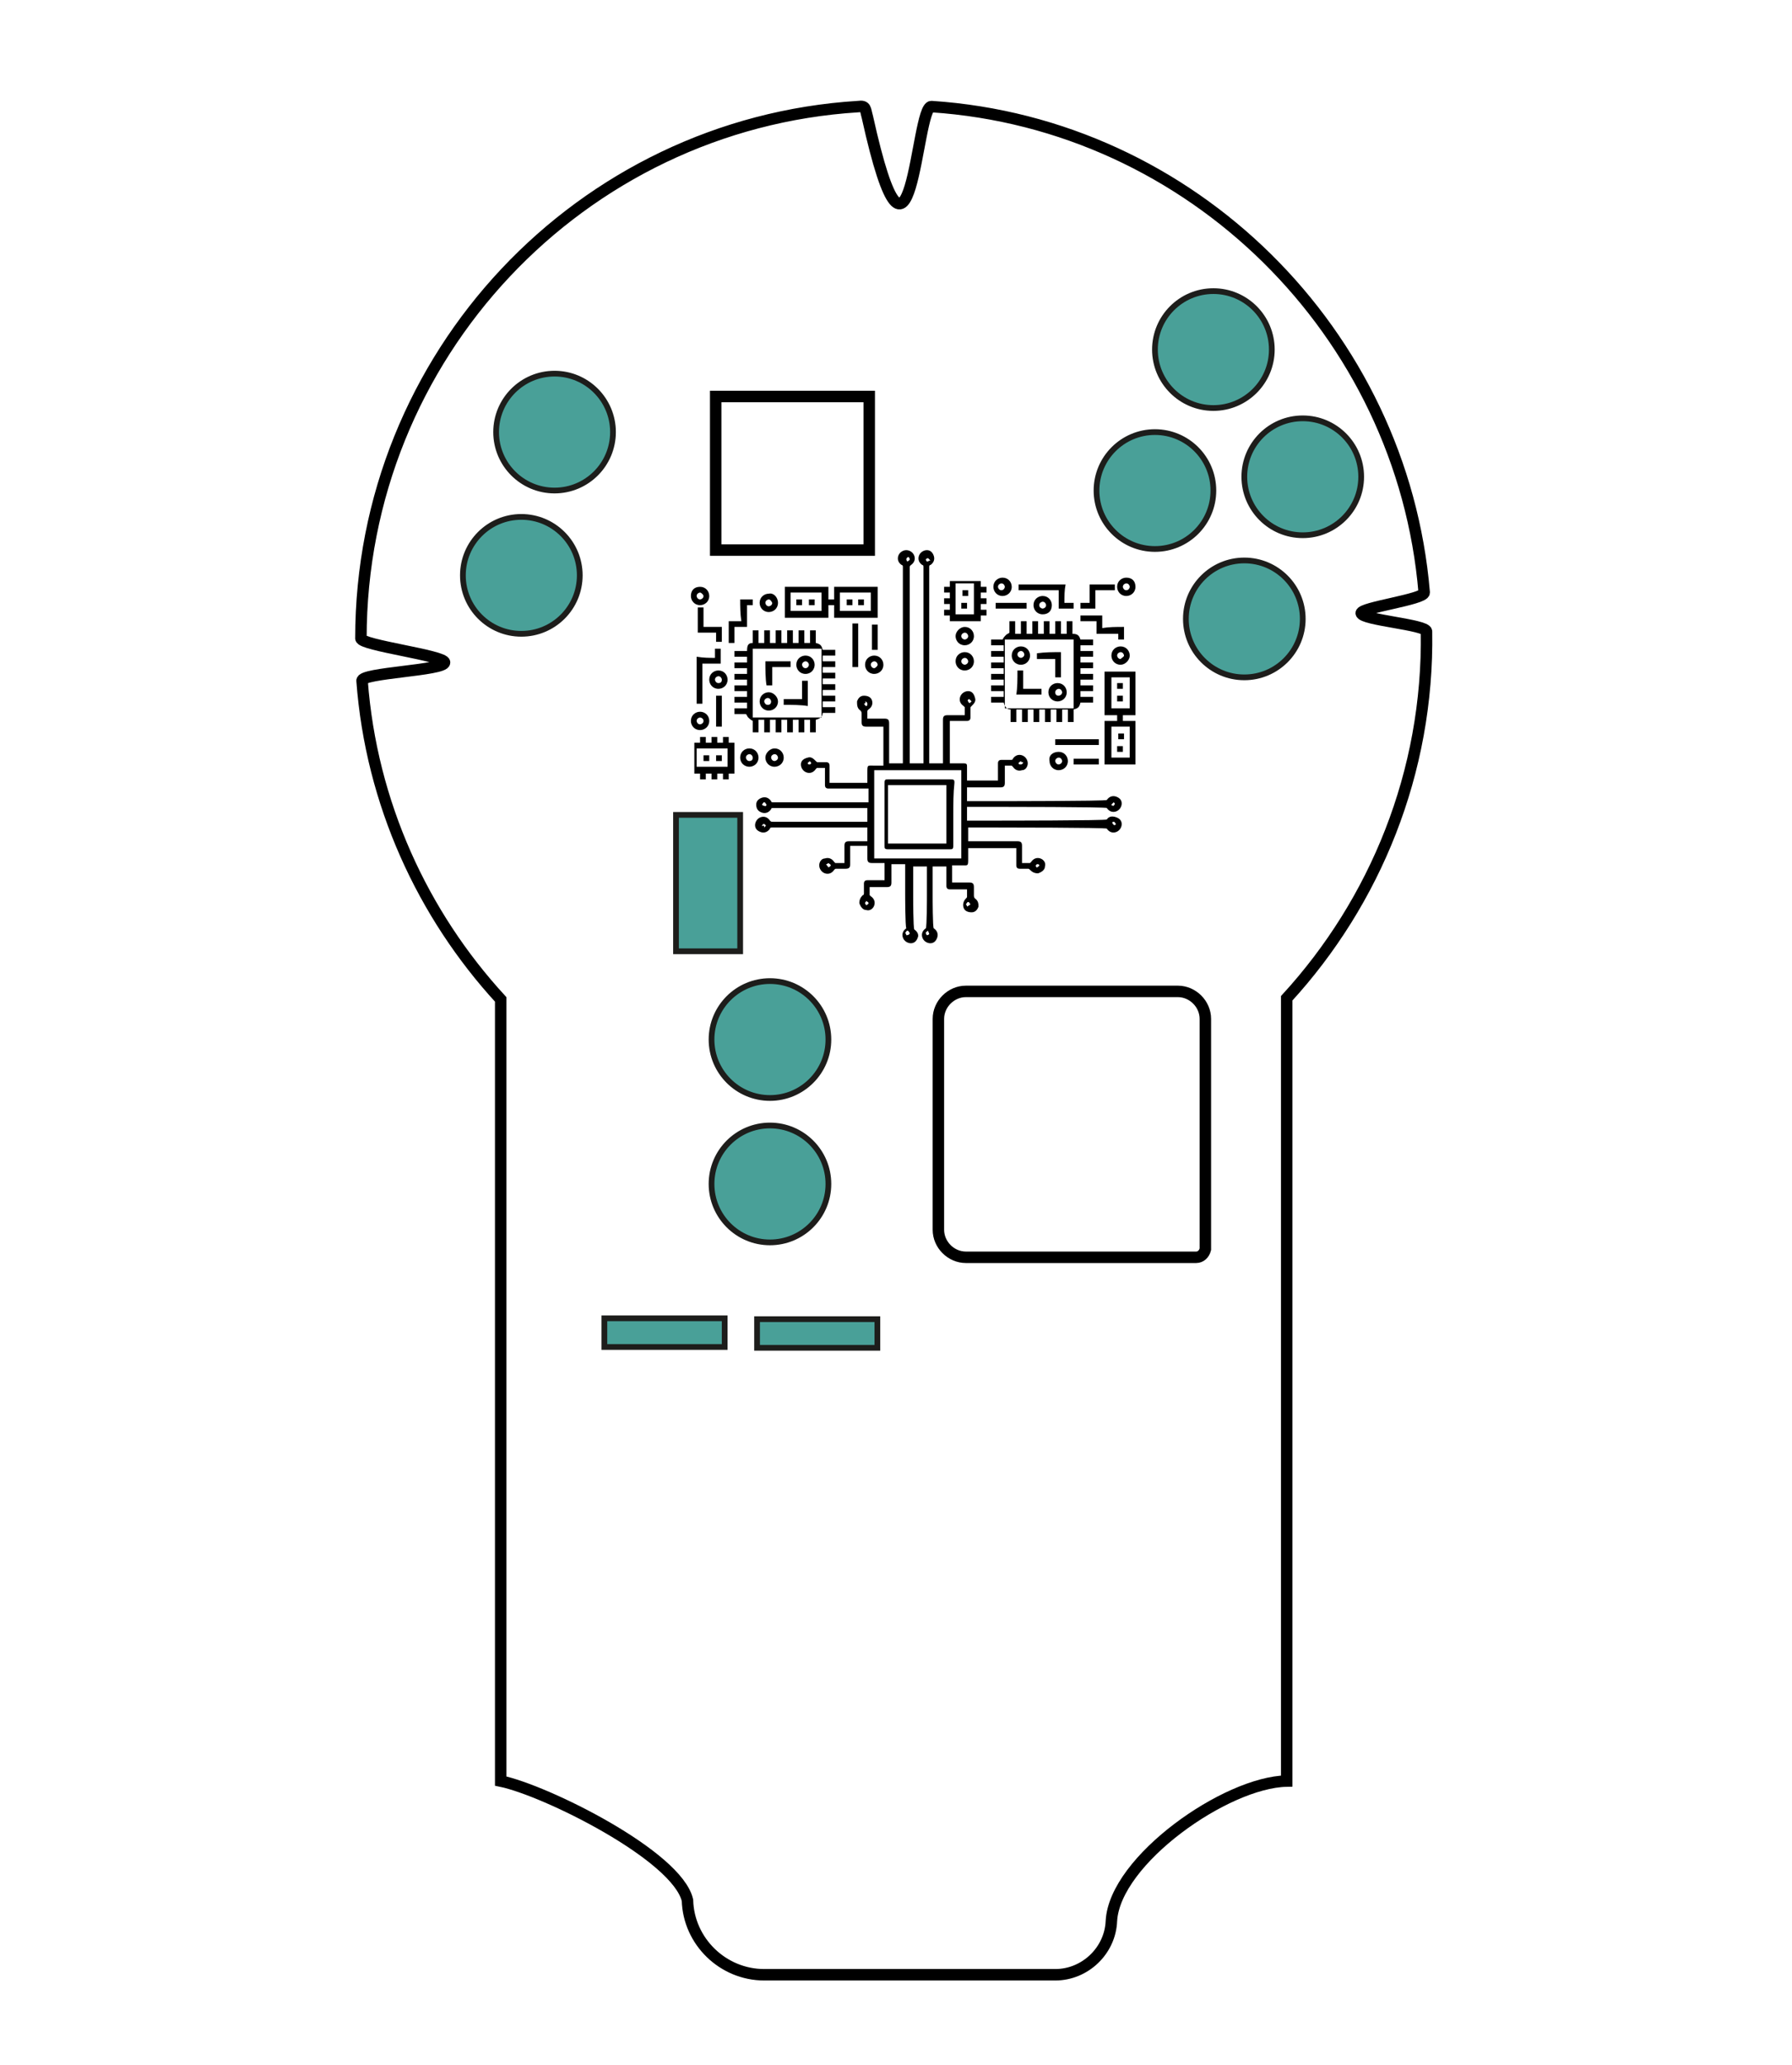 <?xml version="1.0" encoding="utf-8"?>
<!-- Generator: Adobe Illustrator 26.2.1, SVG Export Plug-In . SVG Version: 6.00 Build 0)  -->
<svg version="1.1" id="a" xmlns="http://www.w3.org/2000/svg" xmlns:xlink="http://www.w3.org/1999/xlink" x="0px" y="0px"
	 viewBox="0 0 156.4 180.2" style="enable-background:new 0 0 156.4 180.2;" xml:space="preserve">
<style type="text/css">
	.st0{fill:none;stroke:#000000;stroke-miterlimit:10;}
	.st1{fill:#49A098;stroke:#1D1D1B;stroke-width:0.5;stroke-miterlimit:10;}
</style>
<path class="st0" d="M66.7,172.3h25.4c2.6,0,4.8-2.1,4.9-4.7l0,0c0.3-5.3,10-12.1,15.3-12.2l0,0V87.1c7.7-8.4,12.4-19.7,12.2-32
	c0-0.6-5.6-1-5.7-1.6c0-0.5,5.5-1.2,5.5-1.8c-1.9-22.7-20.3-40.9-43-42.4c-1.4-0.1-1.7,18.5-5.6,0.9c-0.2-0.7-0.1-1-0.8-0.9
	C50.7,10.8,31.5,31,31.5,55.7c0,0.6,7.3,1.5,7.3,2.1c0,0.7-7.3,0.9-7.2,1.6c0.8,10.7,5.3,20.4,12.1,27.8v68.2l0,0
	c3.9,0.8,15.4,6.5,16.3,10.4v0C60.1,169.4,63.1,172.3,66.7,172.3z"/>
<circle class="st1" cx="48.4" cy="37.7" r="5.1"/>
<circle class="st1" cx="105.9" cy="30.5" r="5.1"/>
<circle class="st1" cx="113.7" cy="41.6" r="5.1"/>
<circle class="st1" cx="100.8" cy="42.8" r="5.1"/>
<circle class="st1" cx="108.6" cy="54" r="5.1"/>
<circle class="st1" cx="67.2" cy="90.7" r="5.1"/>
<circle class="st1" cx="67.2" cy="103.3" r="5.1"/>
<circle class="st1" cx="45.5" cy="50.2" r="5.1"/>
<path class="st0" d="M104.4,109.7H84.3c-1.3,0-2.4-1.1-2.4-2.4V88.9c0-1.3,1.1-2.4,2.4-2.4h18.5c1.3,0,2.4,1.1,2.4,2.4V109
	C105.1,109.4,104.8,109.7,104.4,109.7z"/>
<path d="M73.7,75.3c0-0.5,0-1,0-1.5c0-0.3,0.1-0.4,0.4-0.4c0.5,0,1.1,0,1.6,0c0-0.4,0-0.8,0-1.2c0,0-0.1,0-0.2,0c-0.8,0-7.3,0-8.1,0
	c-0.1,0-0.2,0-0.2,0.1c-0.2,0.3-0.5,0.4-0.8,0.3c-0.3-0.1-0.5-0.3-0.5-0.6c0-0.3,0.2-0.6,0.5-0.7c0.3-0.1,0.6,0,0.8,0.3
	c0.1,0.1,0.1,0.1,0.3,0.1c0.8,0,7.2,0,8,0c0.1,0,0.1,0,0.2,0c0-0.4,0-0.8,0-1.2c-0.1,0-0.1,0-0.2,0c-0.8,0-7.2,0-8,0
	c-0.1,0-0.2,0-0.2,0.1c-0.2,0.3-0.5,0.4-0.8,0.3c-0.3-0.1-0.5-0.3-0.5-0.7c0-0.3,0.2-0.5,0.5-0.6c0.3-0.1,0.6,0,0.8,0.3
	c0,0.1,0.1,0.1,0.2,0.1c0.9,0,7.3,0,8.2,0c0,0,0,0,0.1,0c0-0.4,0-0.8,0-1.2c-0.2,0-0.4,0-0.6,0c-0.4,0-2.5,0-2.9,0
	c-0.2,0-0.3-0.1-0.3-0.3c0-0.4,0-0.9,0-1.3c0-0.1,0-0.1,0-0.2c-0.2,0-0.5,0-0.7,0c0,0-0.1,0.1-0.1,0.1c-0.2,0.3-0.5,0.4-0.8,0.3
	c-0.3-0.1-0.5-0.4-0.5-0.7c0-0.3,0.2-0.5,0.6-0.6c0.3-0.1,0.5,0.1,0.7,0.3c0.1,0.1,0.1,0.1,0.2,0.1c0.2,0,0.5,0,0.7,0
	c0.2,0,0.3,0.1,0.3,0.3c0,0.4,0,0.9,0,1.3c0,0.1,0,0.1,0,0.2c0.5,0,2.7,0,3.3,0c0-0.3,0-0.6,0-0.9c0-0.7,0-0.6,0.6-0.6
	c0.3,0,0.6,0,0.8,0c0-0.5,0-2.9,0-3.4c-0.1,0-0.2,0-0.2,0c-0.4,0-0.9,0-1.3,0c-0.3,0-0.4-0.1-0.4-0.4c0-0.2,0-0.5,0-0.7
	c0-0.1,0-0.2-0.1-0.3c-0.3-0.2-0.3-0.5-0.3-0.8c0.1-0.3,0.3-0.5,0.6-0.5c0.3,0,0.6,0.1,0.7,0.4c0.1,0.3,0,0.6-0.3,0.8
	c-0.1,0.1-0.1,0.1-0.1,0.2c0,0.2,0,0.4,0,0.6c0.1,0,0.1,0,0.2,0c0.4,0,0.9,0,1.3,0c0.3,0,0.4,0.1,0.4,0.4c0,0.5,0,2.9,0,3.5
	c0.4,0,0.8,0,1.2,0c0-0.1,0-0.1,0-0.2c0-0.8,0-16.1,0-16.9c0-0.1,0-0.2-0.1-0.2c-0.3-0.2-0.4-0.5-0.3-0.8c0.1-0.3,0.4-0.5,0.7-0.5
	c0.3,0,0.6,0.2,0.7,0.5c0.1,0.3,0,0.6-0.3,0.8c-0.1,0.1-0.1,0.1-0.1,0.2c0,0.8,0,16.1,0,16.9c0,0.1,0,0.1,0,0.2c0.4,0,0.8,0,1.2,0
	c0-0.1,0-0.1,0-0.2c0-0.8,0-16.1,0-16.9c0-0.1,0-0.2-0.1-0.2c-0.3-0.2-0.4-0.5-0.3-0.8c0.1-0.3,0.4-0.5,0.7-0.5
	c0.3,0,0.5,0.2,0.6,0.5c0.1,0.3,0,0.6-0.3,0.8c-0.1,0-0.1,0.1-0.1,0.2c0,0.9,0,16.2,0,17c0,0,0,0.1,0,0.1c0.4,0,0.8,0,1.2,0
	c0-0.1,0-0.1,0-0.2c0-0.5,0-3.1,0-3.6c0-0.3,0.1-0.4,0.4-0.4c0.5,0,1,0,1.5,0c0-0.2,0-0.5,0-0.7c0,0-0.1-0.1-0.1-0.1
	c-0.3-0.2-0.4-0.5-0.3-0.8c0.1-0.3,0.4-0.5,0.7-0.5c0.3,0,0.5,0.2,0.6,0.6c0.1,0.3-0.1,0.5-0.3,0.7c-0.1,0.1-0.1,0.1-0.1,0.2
	c0,0.3,0,0.5,0,0.8c0,0.2-0.1,0.3-0.3,0.3c-0.4,0-0.9,0-1.3,0c-0.1,0-0.1,0-0.2,0c0,0.5,0,3.1,0,3.7c0.1,0,0.3,0,0.5,0
	c0.2,0,0.5,0,0.7,0c0.3,0,0.3,0.1,0.3,0.3c0,0.4,0,0.8,0,1.2c0.5,0,2.2,0,2.7,0c0-0.2,0-0.5,0-0.7c0-0.3,0-0.6,0-0.8
	c0-0.2,0.1-0.3,0.3-0.3c0.3,0,0.5,0,0.8,0c0.1,0,0.2,0,0.2-0.1c0.2-0.3,0.5-0.4,0.8-0.3c0.3,0.1,0.5,0.4,0.5,0.7
	c0,0.3-0.2,0.6-0.5,0.6c-0.3,0.1-0.6,0-0.8-0.3c0,0-0.1-0.1-0.1-0.1c-0.2,0-0.4,0-0.6,0c0,0.1,0,0.1,0,0.2c0,0.4,0,0.9,0,1.3
	c0,0.3-0.1,0.4-0.4,0.4c-0.5,0-2.2,0-2.7,0c-0.1,0-0.1,0-0.2,0c0,0.4,0,0.8,0,1.2c0.1,0,0.1,0,0.2,0c0.8,0,1.6,0,2.4,0
	c0.1,0,9.5,0,9.6-0.1c0.2-0.3,0.5-0.4,0.8-0.3c0.3,0.1,0.5,0.3,0.5,0.6c0,0.3-0.2,0.6-0.5,0.7c-0.3,0.1-0.6,0-0.8-0.3
	c0-0.1-9.5-0.1-9.5-0.1c-0.9,0-1.7,0-2.6,0c0,0,0,0-0.1,0c0,0.4,0,0.8,0,1.2c0.1,0,0.1,0,0.2,0c0.8,0,1.6,0,2.4,0
	c0.1,0,9.6,0,9.6-0.1c0.2-0.3,0.5-0.3,0.8-0.2c0.3,0.1,0.5,0.3,0.5,0.6c0,0.3-0.2,0.6-0.5,0.7c-0.3,0.1-0.6,0-0.8-0.3
	c0-0.1-9.5-0.1-9.5-0.1c-0.8,0-1.7,0-2.5,0c0,0-0.1,0-0.1,0c0,0.4,0,0.8,0,1.2c0.1,0,0.2,0,0.3,0c0.5,0,3.6,0,4,0
	c0.3,0,0.4,0.1,0.4,0.4c0,0.4,0,0.9,0,1.3c0,0.1,0,0.1,0,0.2c0.2,0,0.5,0,0.7,0c0,0,0.1-0.1,0.1-0.1c0.2-0.3,0.5-0.4,0.8-0.3
	c0.3,0.1,0.5,0.4,0.4,0.7c0,0.3-0.3,0.5-0.6,0.6c-0.3,0-0.5-0.1-0.7-0.3c-0.1-0.1-0.1-0.1-0.2-0.1c-0.2,0-0.5,0-0.7,0
	c-0.2,0-0.3-0.1-0.3-0.3c0-0.4,0-0.9,0-1.3c0-0.1,0-0.1,0-0.2c-0.5,0-3.7,0-4.2,0c0,0.3,0,0.6,0,0.9c0,0.7,0,0.6-0.6,0.6
	c-0.3,0-0.6,0-0.8,0c0,0.5,0,1,0,1.5c0.1,0,0.2,0,0.3,0c0.4,0,0.8,0,1.2,0c0.3,0,0.4,0.1,0.4,0.4c0,0.2,0,0.5,0,0.7
	c0,0.1,0,0.2,0.1,0.3c0.3,0.2,0.3,0.5,0.3,0.7c-0.1,0.3-0.3,0.5-0.6,0.5c-0.3,0-0.6-0.1-0.7-0.4c-0.1-0.3,0-0.6,0.2-0.8
	c0.1-0.1,0.1-0.1,0.1-0.2c0-0.2,0-0.4,0-0.6c-0.2,0-0.3,0-0.4,0c-0.4,0-0.7,0-1.1,0c-0.2,0-0.3-0.1-0.3-0.3c0-0.5,0-1,0-1.5
	c0-0.1,0-0.1,0-0.2c-0.4,0-0.8,0-1.2,0c0,0.1,0,0.1,0,0.2c0,0.8,0,1.6,0,2.4c0,0.1,0,2.8,0.1,2.8c0.3,0.2,0.4,0.5,0.3,0.8
	c-0.1,0.3-0.3,0.5-0.6,0.5c-0.3,0-0.6-0.2-0.7-0.5c-0.1-0.3,0-0.6,0.3-0.8c0.1-0.1,0.1-2.7,0.1-2.9c0-0.8,0-1.7,0-2.5c0,0,0,0,0,0
	c-0.4,0-0.8,0-1.2,0c0,0.1,0,0.1,0,0.2c0,0.8,0,1.6,0,2.4c0,0.1,0,2.8,0.1,2.9c0.3,0.2,0.4,0.5,0.3,0.7c-0.1,0.3-0.3,0.5-0.6,0.5
	c-0.3,0-0.6-0.2-0.7-0.5c-0.1-0.3,0-0.6,0.3-0.8C79,80.8,79,78.1,79,78c0-0.8,0-1.6,0-2.4c0-0.1,0-0.1,0-0.2c-0.4,0-0.8,0-1.2,0
	c0,0.2,0,0.3,0,0.4c0,0.4,0,0.8,0,1.2c0,0.3-0.1,0.4-0.4,0.4c-0.4,0-0.9,0-1.3,0c-0.1,0-0.1,0-0.2,0c0,0.2,0,0.5,0,0.7
	c0,0,0.1,0.1,0.1,0.1c0.3,0.2,0.4,0.5,0.3,0.8c-0.1,0.3-0.4,0.5-0.7,0.4c-0.3,0-0.5-0.3-0.6-0.6c0-0.3,0.1-0.5,0.3-0.7
	c0.1,0,0.1-0.1,0.1-0.2c0-0.3,0-0.5,0-0.8c0-0.2,0.1-0.3,0.3-0.3c0.5,0,1,0,1.5,0c0-0.5,0-1,0-1.5c-0.4,0-0.7,0-1.1,0
	c-0.3,0-0.4-0.1-0.4-0.4c0-0.4,0-0.7,0-1.1c-0.5,0-1,0-1.5,0c0,0.1,0,0.2,0,0.4c0,0.4,0,0.8,0,1.2c0,0.3-0.1,0.4-0.4,0.4
	c-0.3,0-0.5,0-0.8,0c-0.1,0-0.1,0-0.2,0.1c-0.2,0.3-0.5,0.4-0.8,0.3c-0.3-0.1-0.5-0.4-0.5-0.7c0-0.3,0.2-0.6,0.5-0.6
	c0.3-0.1,0.6,0,0.8,0.3c0,0,0.1,0.1,0.1,0.1C73.3,75.3,73.5,75.3,73.7,75.3z M76.3,67.2c0,2.6,0,5.1,0,7.7c2.6,0,5.1,0,7.6,0
	c0-2.6,0-5.1,0-7.7C81.4,67.2,78.8,67.2,76.3,67.2z M75.4,61.4C75.4,61.4,75.4,61.5,75.4,61.4c0.1,0.1,0.1,0.2,0.2,0.2
	c0.1,0,0.1-0.1,0.1-0.2c0-0.1-0.1-0.2-0.2-0.2C75.6,61.3,75.5,61.4,75.4,61.4z M79.2,49C79.2,49,79.2,49,79.2,49
	c0.1-0.1,0.2-0.1,0.2-0.2c0-0.1-0.1-0.2-0.1-0.2c-0.1,0-0.2,0.1-0.2,0.2C79.1,48.9,79.2,49,79.2,49z M84.8,61.2
	c-0.1-0.1-0.2-0.2-0.2-0.2c-0.1,0-0.2,0.1-0.1,0.2c0,0.1,0.1,0.1,0.2,0.2C84.6,61.3,84.7,61.3,84.8,61.2z M70.7,66.4
	C70.6,66.4,70.6,66.4,70.7,66.4c-0.1,0.1-0.2,0.1-0.2,0.2c0,0.1,0.1,0.1,0.2,0.1c0,0,0.1-0.1,0.1-0.1C70.8,66.5,70.7,66.5,70.7,66.4
	z M89.1,66.4C89.1,66.4,89,66.4,89.1,66.4c-0.1,0.1-0.2,0.1-0.2,0.2c0,0.1,0.1,0.1,0.2,0.1c0.1,0,0.2-0.1,0.2-0.2
	C89.2,66.5,89.1,66.5,89.1,66.4z M97.2,70c-0.1,0.1-0.2,0.2-0.2,0.2c0,0.1,0.1,0.1,0.2,0.1c0,0,0.1-0.1,0.1-0.2
	C97.3,70.1,97.3,70.1,97.2,70z M66.7,72.2c0.1-0.1,0.2-0.2,0.1-0.2c0-0.1-0.1-0.1-0.2-0.1c0,0-0.1,0.1-0.1,0.2
	C66.6,72,66.7,72,66.7,72.2z M72.3,75.7C72.3,75.7,72.3,75.7,72.3,75.7c0.1-0.1,0.2-0.1,0.2-0.2c0-0.1-0.1-0.1-0.2-0.2
	c0,0-0.1,0.1-0.2,0.1C72.2,75.6,72.3,75.6,72.3,75.7z M90.5,75.7C90.5,75.7,90.5,75.7,90.5,75.7c0.1-0.1,0.2-0.1,0.2-0.2
	c0-0.1-0.1-0.1-0.2-0.1c0,0-0.1,0.1-0.1,0.1C90.4,75.6,90.4,75.6,90.5,75.7z M75.6,79C75.6,79,75.6,79,75.6,79
	c0.1-0.1,0.2-0.1,0.2-0.2c0-0.1-0.1-0.1-0.2-0.2c0,0.1-0.1,0.1-0.1,0.2C75.5,78.9,75.6,78.9,75.6,79z M81,81.2
	C81,81.2,81,81.2,81,81.2c-0.1,0.1-0.2,0.1-0.2,0.2c0,0.1,0.1,0.2,0.1,0.2c0.1,0,0.2-0.1,0.2-0.1C81.1,81.4,81,81.3,81,81.2z
	 M84.7,78.9C84.7,78.8,84.7,78.8,84.7,78.9c-0.1-0.1-0.1-0.2-0.2-0.2c-0.1,0-0.1,0.1-0.2,0.2c0,0,0.1,0.1,0.1,0.2
	C84.6,79,84.7,78.9,84.7,78.9z M81.2,48.9c-0.1-0.1-0.2-0.2-0.2-0.2c-0.1,0-0.2,0.1-0.2,0.1c0,0.1,0.1,0.2,0.1,0.2
	C81,49,81.1,48.9,81.2,48.9z M66.9,70.2C66.9,70.2,66.9,70.2,66.9,70.2c-0.1-0.1-0.1-0.2-0.2-0.2c-0.1,0-0.1,0.1-0.2,0.2
	c0.1,0.1,0.1,0.1,0.2,0.1C66.8,70.4,66.9,70.3,66.9,70.2z M97.4,71.9C97.4,71.9,97.4,71.9,97.4,71.9c-0.1-0.1-0.1-0.2-0.2-0.2
	c-0.1,0-0.2,0.1-0.1,0.1c0,0.1,0.1,0.2,0.2,0.2C97.2,72.1,97.3,72,97.4,71.9z M79.4,81.4C79.4,81.4,79.4,81.4,79.4,81.4
	c-0.1-0.1-0.1-0.2-0.2-0.2c-0.1,0-0.1,0.1-0.2,0.2c0,0,0.1,0.1,0.1,0.2C79.3,81.6,79.4,81.5,79.4,81.4z"/>
<path d="M83.2,71.1c0,0.9,0,1.8,0,2.7c0,0.3-0.1,0.3-0.3,0.3c-1.8,0-3.6,0-5.4,0c-0.3,0-0.3-0.1-0.3-0.3c0-1.8,0-3.6,0-5.5
	c0-0.3,0.1-0.3,0.3-0.3c1.8,0,3.6,0,5.5,0c0.3,0,0.3,0.1,0.3,0.3C83.2,69.2,83.2,70.2,83.2,71.1z M82.6,73.6c0-1.7,0-3.4,0-5.1
	c-1.7,0-3.4,0-5.1,0c0,1.7,0,3.4,0,5.1C79.2,73.6,80.9,73.6,82.6,73.6z"/>
<path d="M65.7,56.1c0-0.3,0-0.7,0-1.1c0.2,0,0.4,0,0.5,0c0,0.4,0,0.7,0,1.1c0.2,0,0.4,0,0.5,0c0-0.4,0-0.7,0-1.1c0.2,0,0.4,0,0.5,0
	c0,0.4,0,0.7,0,1.1c0.2,0,0.4,0,0.5,0c0-0.3,0-0.7,0-1.1c0.2,0,0.4,0,0.5,0c0,0.4,0,0.7,0,1.1c0.2,0,0.4,0,0.5,0c0-0.4,0-0.7,0-1.1
	c0.2,0,0.4,0,0.5,0c0,0.4,0,0.7,0,1.1c0.2,0,0.4,0,0.5,0c0-0.4,0-0.7,0-1.1c0.2,0,0.4,0,0.5,0c0,0.4,0,0.7,0,1.1c0.2,0,0.4,0,0.5,0
	c0-0.3,0-0.7,0-1.1c0.2,0,0.4,0,0.5,0c0,0.4,0,0.7,0,1.1c0.4,0.1,0.5,0.2,0.6,0.6c0.3,0,0.7,0,1.1,0c0,0.2,0,0.4,0,0.5
	c-0.4,0-0.7,0-1.1,0c0,0.2,0,0.4,0,0.5c0.4,0,0.7,0,1.1,0c0,0.2,0,0.4,0,0.5c-0.3,0-0.7,0-1.1,0c0,0.2,0,0.4,0,0.5
	c0.4,0,0.7,0,1.1,0c0,0.2,0,0.4,0,0.5c-0.4,0-0.7,0-1.1,0c0,0.2,0,0.4,0,0.5c0.4,0,0.7,0,1.1,0c0,0.2,0,0.4,0,0.5
	c-0.3,0-0.7,0-1.1,0c0,0.2,0,0.4,0,0.5c0.4,0,0.7,0,1.1,0c0,0.2,0,0.4,0,0.5c-0.3,0-0.7,0-1.1,0c0,0.2,0,0.4,0,0.5
	c0.4,0,0.7,0,1.1,0c0,0.2,0,0.4,0,0.5c-0.4,0-0.7,0-1.1,0c0,0.3-0.2,0.5-0.6,0.6c0,0.4,0,0.7,0,1.1c-0.2,0-0.4,0-0.5,0
	c0-0.4,0-0.7,0-1.1c-0.2,0-0.4,0-0.5,0c0,0.3,0,0.7,0,1.1c-0.2,0-0.4,0-0.5,0c0-0.4,0-0.7,0-1.1c-0.2,0-0.4,0-0.5,0
	c0,0.4,0,0.7,0,1.1c-0.2,0-0.4,0-0.5,0c0-0.4,0-0.7,0-1.1c-0.2,0-0.4,0-0.5,0c0,0.3,0,0.7,0,1.1c-0.2,0-0.4,0-0.5,0
	c0-0.4,0-0.7,0-1.1c-0.2,0-0.4,0-0.5,0c0,0.3,0,0.7,0,1.1c-0.2,0-0.4,0-0.5,0c0-0.4,0-0.7,0-1.1c-0.2,0-0.4,0-0.5,0
	c0,0.4,0,0.7,0,1.1c-0.2,0-0.4,0-0.5,0c0-0.3,0-0.7,0-1c-0.2-0.1-0.3-0.2-0.4-0.3c-0.1-0.1-0.1-0.2-0.2-0.3c-0.3,0-0.7,0-1,0
	c0-0.2,0-0.4,0-0.5c0.3,0,0.7,0,1.1,0c0-0.2,0-0.4,0-0.5c-0.4,0-0.7,0-1.1,0c0-0.2,0-0.4,0-0.5c0.4,0,0.7,0,1.1,0c0-0.2,0-0.4,0-0.5
	c-0.4,0-0.7,0-1.1,0c0-0.2,0-0.4,0-0.5c0.3,0,0.7,0,1.1,0c0-0.2,0-0.4,0-0.5c-0.4,0-0.7,0-1.1,0c0-0.2,0-0.4,0-0.5
	c0.4,0,0.7,0,1.1,0c0-0.2,0-0.4,0-0.5c-0.4,0-0.7,0-1.1,0c0-0.2,0-0.4,0-0.5c0.4,0,0.7,0,1.1,0c0-0.2,0-0.4,0-0.5
	c-0.3,0-0.7,0-1.1,0c0-0.2,0-0.4,0-0.5c0.3,0,0.7,0,1.1,0C65.2,56.3,65.3,56.1,65.7,56.1z M71.7,56.6c-2,0-4,0-6,0c0,2,0,4,0,6
	c2,0,4,0,6,0C71.7,60.6,71.7,58.6,71.7,56.6z"/>
<path d="M76.6,53.9c-1.3,0-2.5,0-3.8,0c0-0.4,0-0.7,0-1.1c-0.2,0-0.4,0-0.5,0c0,0.4,0,0.7,0,1.1c-1.3,0-2.5,0-3.8,0
	c0-0.9,0-1.8,0-2.7c1.3,0,2.5,0,3.8,0c0,0.4,0,0.7,0,1.1c0.2,0,0.4,0,0.5,0c0-0.4,0-0.7,0-1.1c1.3,0,2.5,0,3.8,0
	C76.6,52.1,76.6,53,76.6,53.9z M69,51.7c0,0.5,0,1.1,0,1.6c0.9,0,1.8,0,2.7,0c0-0.5,0-1.1,0-1.6C70.8,51.7,69.9,51.7,69,51.7z
	 M73.3,51.7c0,0.5,0,1.1,0,1.6c0.9,0,1.8,0,2.7,0c0-0.5,0-1.1,0-1.6C75.1,51.7,74.2,51.7,73.3,51.7z"/>
<path d="M64.1,67.5c-0.2,0-0.3,0-0.5,0c0,0.2,0,0.3,0,0.5c-0.2,0-0.4,0-0.5,0c0-0.2,0-0.3,0-0.5c-0.2,0-0.4,0-0.5,0
	c0,0.2,0,0.3,0,0.5c-0.2,0-0.4,0-0.5,0c0-0.2,0-0.3,0-0.5c-0.2,0-0.4,0-0.5,0c0,0.2,0,0.3,0,0.5c-0.2,0-0.4,0-0.5,0
	c0-0.2,0-0.3,0-0.5c-0.2,0-0.4,0-0.5,0c0-0.9,0-1.8,0-2.7c0.2,0,0.3,0,0.5,0c0-0.2,0-0.4,0-0.5c0.2,0,0.4,0,0.5,0c0,0.2,0,0.3,0,0.5
	c0.2,0,0.4,0,0.5,0c0-0.2,0-0.3,0-0.5c0.2,0,0.4,0,0.5,0c0,0.2,0,0.3,0,0.5c0.2,0,0.4,0,0.5,0c0-0.2,0-0.3,0-0.5c0.2,0,0.4,0,0.5,0
	c0,0.2,0,0.3,0,0.5c0.2,0,0.4,0,0.5,0C64.1,65.7,64.1,66.6,64.1,67.5z M60.8,66.9c0.9,0,1.8,0,2.7,0c0-0.5,0-1.1,0-1.6
	c-0.9,0-1.8,0-2.7,0C60.8,65.9,60.8,66.4,60.8,66.9z"/>
<path d="M62.4,57.4c0-0.3,0-0.5,0-0.8c0.2,0,0.3,0,0.5,0c0,0.4,0,0.9,0,1.3c-0.5,0-1.1,0-1.6,0c0,1.2,0,2.3,0,3.5
	c-0.2,0-0.4,0-0.5,0c0-1.3,0-2.7,0-4.1C61.4,57.4,61.9,57.4,62.4,57.4z"/>
<path d="M64.6,52.3c0.4,0,0.7,0,1.1,0c0,0.2,0,0.3,0,0.5c-0.2,0-0.3,0-0.5,0c0,0.6,0,1.3,0,1.9c-0.4,0-0.7,0-1.1,0
	c0,0.5,0,0.9,0,1.4c-0.2,0-0.4,0-0.5,0c0-0.6,0-1.2,0-1.9c0.3,0,0.7,0,1.1,0C64.6,53.5,64.6,52.9,64.6,52.3z"/>
<path d="M61.4,54.7c0.6,0,1.1,0,1.6,0c0,0.5,0,0.9,0,1.3c-0.2,0-0.3,0-0.5,0c0-0.3,0-0.5,0-0.8c-0.5,0-1.1,0-1.6,0
	c0-0.7,0-1.4,0-2.2c0.2,0,0.3,0,0.5,0C61.4,53.6,61.4,54.2,61.4,54.7z"/>
<path d="M74.9,58.2c-0.2,0-0.3,0-0.5,0c0-1.3,0-2.5,0-3.8c0.2,0,0.3,0,0.5,0C74.9,55.7,74.9,57,74.9,58.2z"/>
<path d="M63.5,59.3c0,0.5-0.4,0.8-0.8,0.8c-0.5,0-0.8-0.4-0.8-0.8c0-0.5,0.4-0.8,0.8-0.8C63.2,58.5,63.5,58.9,63.5,59.3z M63,59.3
	c0-0.1-0.1-0.3-0.3-0.3c-0.1,0-0.3,0.1-0.3,0.3c0,0.1,0.1,0.3,0.3,0.3C62.9,59.6,63,59.5,63,59.3z"/>
<path d="M75.5,58c0-0.5,0.4-0.8,0.8-0.8c0.5,0,0.8,0.4,0.8,0.8c0,0.5-0.4,0.8-0.8,0.8C75.8,58.8,75.5,58.4,75.5,58z M76.6,58
	c0-0.1-0.1-0.3-0.3-0.3c-0.1,0-0.3,0.1-0.3,0.3c0,0.1,0.1,0.3,0.3,0.3C76.4,58.3,76.6,58.1,76.6,58z"/>
<path d="M61.1,51.2c0.5,0,0.8,0.4,0.8,0.8c0,0.5-0.4,0.8-0.8,0.8c-0.5,0-0.8-0.4-0.8-0.8C60.3,51.5,60.6,51.2,61.1,51.2z M61.1,51.7
	c-0.1,0-0.3,0.1-0.3,0.3c0,0.1,0.1,0.3,0.3,0.3c0.1,0,0.3-0.1,0.3-0.3C61.4,51.9,61.2,51.7,61.1,51.7z"/>
<path d="M61.9,62.9c0,0.5-0.4,0.8-0.8,0.8c-0.5,0-0.8-0.4-0.8-0.8c0-0.5,0.4-0.8,0.8-0.8C61.5,62.1,61.9,62.4,61.9,62.9z M61.1,62.6
	c-0.1,0-0.3,0.1-0.3,0.3c0,0.1,0.1,0.3,0.3,0.3c0.1,0,0.3-0.1,0.3-0.3C61.4,62.7,61.2,62.6,61.1,62.6z"/>
<path d="M67.9,52.6c0,0.5-0.4,0.8-0.8,0.8c-0.5,0-0.8-0.4-0.8-0.8c0-0.5,0.4-0.8,0.8-0.8C67.5,51.7,67.9,52.1,67.9,52.6z M67.1,52.3
	c-0.1,0-0.3,0.1-0.3,0.3c0,0.1,0.1,0.3,0.3,0.3c0.1,0,0.3-0.1,0.3-0.3C67.3,52.4,67.2,52.3,67.1,52.3z"/>
<path d="M64.6,66.1c0-0.5,0.4-0.8,0.8-0.8c0.5,0,0.8,0.4,0.8,0.8c0,0.5-0.4,0.8-0.8,0.8C65,66.9,64.6,66.6,64.6,66.1z M65.7,66.1
	c0-0.1-0.1-0.3-0.3-0.3c-0.1,0-0.3,0.1-0.3,0.3c0,0.1,0.1,0.3,0.3,0.3C65.6,66.4,65.7,66.3,65.7,66.1z"/>
<path d="M67.6,65.3c0.5,0,0.8,0.4,0.8,0.8c0,0.5-0.4,0.8-0.8,0.8c-0.5,0-0.8-0.4-0.8-0.8C66.8,65.7,67.2,65.3,67.6,65.3z M67.9,66.1
	c0-0.1-0.1-0.3-0.3-0.3c-0.1,0-0.3,0.1-0.3,0.3c0,0.1,0.1,0.3,0.3,0.3C67.7,66.4,67.9,66.3,67.9,66.1z"/>
<path d="M63,60.7c0,0.9,0,1.8,0,2.7c-0.2,0-0.3,0-0.5,0c0-0.9,0-1.8,0-2.7C62.6,60.7,62.8,60.7,63,60.7z"/>
<path d="M76.6,54.5c0,0.7,0,1.4,0,2.2c-0.2,0-0.3,0-0.5,0c0-0.7,0-1.4,0-2.2C76.2,54.5,76.4,54.5,76.6,54.5z"/>
<path d="M68.4,61.5c0-0.2,0-0.3,0-0.5c0.5,0,1.1,0,1.6,0c0-0.6,0-1.1,0-1.6c0.2,0,0.4,0,0.5,0c0,0.7,0,1.4,0,2.2
	C69.9,61.5,69.2,61.5,68.4,61.5z"/>
<path d="M66.8,57.7c0.7,0,1.4,0,2.1,0c0,0,0,0,0.1,0c0,0.2,0,0.3,0,0.5c-0.5,0-1.1,0-1.6,0c0,0.6,0,1.1,0,1.6c-0.2,0-0.4,0-0.5,0
	C66.8,59.2,66.8,58.4,66.8,57.7z"/>
<path d="M70.3,58.8c-0.5,0-0.8-0.4-0.8-0.8c0-0.5,0.4-0.8,0.8-0.8c0.5,0,0.8,0.4,0.8,0.8C71.1,58.4,70.8,58.8,70.3,58.8z M70.6,58
	c0-0.1-0.1-0.3-0.3-0.3c-0.1,0-0.3,0.1-0.3,0.3c0,0.1,0.1,0.3,0.3,0.3C70.5,58.3,70.6,58.1,70.6,58z"/>
<path d="M67.9,61.2c0,0.5-0.4,0.8-0.8,0.8c-0.5,0-0.8-0.4-0.8-0.8c0-0.5,0.4-0.8,0.8-0.8C67.5,60.4,67.9,60.8,67.9,61.2z M67.3,61.2
	c0-0.1-0.1-0.3-0.3-0.3c-0.1,0-0.3,0.1-0.3,0.3c0,0.1,0.1,0.3,0.3,0.3C67.2,61.5,67.3,61.4,67.3,61.2z"/>
<path d="M71.1,52.8c-0.2,0-0.3,0-0.5,0c0-0.2,0-0.3,0-0.5c0.2,0,0.3,0,0.5,0C71.1,52.5,71.1,52.6,71.1,52.8z"/>
<path d="M69.5,52.8c0-0.2,0-0.3,0-0.5c0.2,0,0.3,0,0.5,0c0,0.2,0,0.3,0,0.5C69.9,52.8,69.7,52.8,69.5,52.8z"/>
<path d="M74.9,52.8c0-0.2,0-0.3,0-0.5c0.2,0,0.3,0,0.5,0c0,0.2,0,0.3,0,0.5C75.3,52.8,75.1,52.8,74.9,52.8z"/>
<path d="M73.9,52.3c0.2,0,0.3,0,0.5,0c0,0.2,0,0.3,0,0.5c-0.2,0-0.3,0-0.5,0C73.9,52.6,73.9,52.5,73.9,52.3z"/>
<path d="M61.4,65.9c0.2,0,0.3,0,0.5,0c0,0.2,0,0.3,0,0.5c-0.2,0-0.3,0-0.5,0C61.4,66.2,61.4,66.1,61.4,65.9z"/>
<path d="M63,66.4c-0.2,0-0.3,0-0.5,0c0-0.2,0-0.3,0-0.5c0.2,0,0.3,0,0.5,0C63,66,63,66.2,63,66.4z"/>
<path d="M94.3,55.8c0.3,0,0.7,0,1.1,0c0,0.2,0,0.4,0,0.5c-0.4,0-0.7,0-1.1,0c0,0.2,0,0.4,0,0.5c0.4,0,0.7,0,1.1,0c0,0.2,0,0.4,0,0.5
	c-0.4,0-0.7,0-1.1,0c0,0.2,0,0.4,0,0.5c0.3,0,0.7,0,1.1,0c0,0.2,0,0.4,0,0.5c-0.4,0-0.7,0-1.1,0c0,0.2,0,0.4,0,0.5
	c0.4,0,0.7,0,1.1,0c0,0.2,0,0.4,0,0.5c-0.4,0-0.7,0-1.1,0c0,0.2,0,0.4,0,0.5c0.4,0,0.7,0,1.1,0c0,0.2,0,0.4,0,0.5
	c-0.4,0-0.7,0-1.1,0c0,0.2,0,0.4,0,0.5c0.3,0,0.7,0,1.1,0c0,0.2,0,0.4,0,0.5c-0.4,0-0.7,0-1.1,0c-0.1,0.4-0.2,0.5-0.6,0.6
	c0,0.3,0,0.7,0,1.1c-0.2,0-0.4,0-0.5,0c0-0.4,0-0.7,0-1.1c-0.2,0-0.4,0-0.5,0c0,0.4,0,0.7,0,1.1c-0.2,0-0.4,0-0.5,0
	c0-0.3,0-0.7,0-1.1c-0.2,0-0.4,0-0.5,0c0,0.4,0,0.7,0,1.1c-0.2,0-0.4,0-0.5,0c0-0.4,0-0.7,0-1.1c-0.2,0-0.4,0-0.5,0
	c0,0.4,0,0.7,0,1.1c-0.2,0-0.4,0-0.5,0c0-0.3,0-0.7,0-1.1c-0.2,0-0.4,0-0.5,0c0,0.4,0,0.7,0,1.1c-0.2,0-0.4,0-0.5,0
	c0-0.3,0-0.7,0-1.1c-0.2,0-0.4,0-0.5,0c0,0.4,0,0.7,0,1.1c-0.2,0-0.4,0-0.5,0c0-0.4,0-0.7,0-1.1c-0.3,0-0.5-0.2-0.6-0.6
	c-0.4,0-0.7,0-1.1,0c0-0.2,0-0.4,0-0.5c0.4,0,0.7,0,1.1,0c0-0.2,0-0.4,0-0.5c-0.3,0-0.7,0-1.1,0c0-0.2,0-0.4,0-0.5
	c0.4,0,0.7,0,1.1,0c0-0.2,0-0.4,0-0.5c-0.4,0-0.7,0-1.1,0c0-0.2,0-0.4,0-0.5c0.4,0,0.7,0,1.1,0c0-0.2,0-0.4,0-0.5
	c-0.3,0-0.7,0-1.1,0c0-0.2,0-0.4,0-0.5c0.4,0,0.7,0,1.1,0c0-0.2,0-0.4,0-0.5c-0.3,0-0.7,0-1.1,0c0-0.2,0-0.4,0-0.5
	c0.4,0,0.7,0,1.1,0c0-0.2,0-0.4,0-0.5c-0.4,0-0.7,0-1.1,0c0-0.2,0-0.4,0-0.5c0.3,0,0.7,0,1,0c0.1-0.2,0.2-0.3,0.3-0.4
	c0.1-0.1,0.2-0.1,0.3-0.2c0-0.3,0-0.7,0-1c0.2,0,0.4,0,0.5,0c0,0.3,0,0.7,0,1.1c0.2,0,0.4,0,0.5,0c0-0.4,0-0.7,0-1.1
	c0.2,0,0.4,0,0.5,0c0,0.4,0,0.7,0,1.1c0.2,0,0.4,0,0.5,0c0-0.4,0-0.7,0-1.1c0.2,0,0.4,0,0.5,0c0,0.3,0,0.7,0,1.1c0.2,0,0.4,0,0.5,0
	c0-0.4,0-0.7,0-1.1c0.2,0,0.4,0,0.5,0c0,0.4,0,0.7,0,1.1c0.2,0,0.4,0,0.5,0c0-0.4,0-0.7,0-1.1c0.2,0,0.4,0,0.5,0c0,0.4,0,0.7,0,1.1
	c0.2,0,0.4,0,0.5,0c0-0.3,0-0.7,0-1.1c0.2,0,0.4,0,0.5,0c0,0.3,0,0.7,0,1.1C94.1,55.3,94.2,55.5,94.3,55.8z M93.7,61.8c0-2,0-4,0-6
	c-2,0-4,0-6,0c0,2,0,4,0,6C89.7,61.8,91.7,61.8,93.7,61.8z"/>
<path d="M96.4,66.7c0-1.3,0-2.5,0-3.8c0.4,0,0.7,0,1.1,0c0-0.2,0-0.4,0-0.5c-0.4,0-0.7,0-1.1,0c0-1.3,0-2.5,0-3.8c0.9,0,1.8,0,2.7,0
	c0,1.3,0,2.5,0,3.8c-0.4,0-0.7,0-1.1,0c0,0.2,0,0.4,0,0.5c0.4,0,0.7,0,1.1,0c0,1.3,0,2.5,0,3.8C98.2,66.7,97.3,66.7,96.4,66.7z
	 M98.6,59.1c-0.5,0-1.1,0-1.6,0c0,0.9,0,1.8,0,2.7c0.5,0,1.1,0,1.6,0C98.6,60.9,98.6,60,98.6,59.1z M98.6,63.4c-0.5,0-1.1,0-1.6,0
	c0,0.9,0,1.8,0,2.7c0.5,0,1.1,0,1.6,0C98.6,65.2,98.6,64.3,98.6,63.4z"/>
<path d="M82.9,54.2c0-0.2,0-0.3,0-0.5c-0.2,0-0.3,0-0.5,0c0-0.2,0-0.4,0-0.5c0.2,0,0.3,0,0.5,0c0-0.2,0-0.4,0-0.5
	c-0.2,0-0.3,0-0.5,0c0-0.2,0-0.4,0-0.5c0.2,0,0.3,0,0.5,0c0-0.2,0-0.4,0-0.5c-0.2,0-0.3,0-0.5,0c0-0.2,0-0.4,0-0.5
	c0.2,0,0.3,0,0.5,0c0-0.2,0-0.4,0-0.5c0.9,0,1.8,0,2.7,0c0,0.2,0,0.3,0,0.5c0.2,0,0.4,0,0.5,0c0,0.2,0,0.4,0,0.5c-0.2,0-0.3,0-0.5,0
	c0,0.2,0,0.4,0,0.5c0.2,0,0.3,0,0.5,0c0,0.2,0,0.4,0,0.5c-0.2,0-0.3,0-0.5,0c0,0.2,0,0.4,0,0.5c0.2,0,0.3,0,0.5,0c0,0.2,0,0.4,0,0.5
	c-0.2,0-0.3,0-0.5,0c0,0.2,0,0.4,0,0.5C84.7,54.2,83.8,54.2,82.9,54.2z M83.4,50.9c0,0.9,0,1.8,0,2.7c0.5,0,1.1,0,1.6,0
	c0-0.9,0-1.8,0-2.7C84.5,50.9,83.9,50.9,83.4,50.9z"/>
<path d="M92.9,52.6c0.3,0,0.5,0,0.8,0c0,0.2,0,0.3,0,0.5c-0.4,0-0.9,0-1.3,0c0-0.5,0-1.1,0-1.6c-1.2,0-2.3,0-3.5,0
	c0-0.2,0-0.4,0-0.5c1.3,0,2.7,0,4.1,0C92.9,51.5,92.9,52,92.9,52.6z"/>
<path d="M98.1,54.7c0,0.4,0,0.7,0,1.1c-0.2,0-0.3,0-0.5,0c0-0.2,0-0.3,0-0.5c-0.6,0-1.3,0-1.9,0c0-0.4,0-0.7,0-1.1
	c-0.5,0-0.9,0-1.4,0c0-0.2,0-0.4,0-0.5c0.6,0,1.2,0,1.9,0c0,0.3,0,0.7,0,1.1C96.8,54.7,97.4,54.7,98.1,54.7z"/>
<path d="M95.6,51.5c0,0.6,0,1.1,0,1.6c-0.5,0-0.9,0-1.3,0c0-0.2,0-0.3,0-0.5c0.3,0,0.5,0,0.8,0c0-0.5,0-1.1,0-1.6c0.7,0,1.4,0,2.2,0
	c0,0.2,0,0.3,0,0.5C96.7,51.5,96.2,51.5,95.6,51.5z"/>
<path d="M92.1,65c0-0.2,0-0.3,0-0.5c1.3,0,2.5,0,3.8,0c0,0.2,0,0.3,0,0.5C94.6,65,93.4,65,92.1,65z"/>
<path d="M91,53.6c-0.5,0-0.8-0.4-0.8-0.8c0-0.5,0.4-0.8,0.8-0.8c0.5,0,0.8,0.4,0.8,0.8C91.8,53.3,91.5,53.6,91,53.6z M91,53.1
	c0.1,0,0.3-0.1,0.3-0.3c0-0.1-0.1-0.3-0.3-0.3c-0.1,0-0.3,0.1-0.3,0.3C90.7,53,90.9,53.1,91,53.1z"/>
<path d="M92.4,65.6c0.5,0,0.8,0.4,0.8,0.8c0,0.5-0.4,0.8-0.8,0.8c-0.5,0-0.8-0.4-0.8-0.8C91.5,65.9,91.9,65.6,92.4,65.6z M92.4,66.7
	c0.1,0,0.3-0.1,0.3-0.3c0-0.1-0.1-0.3-0.3-0.3c-0.1,0-0.3,0.1-0.3,0.3C92.1,66.5,92.2,66.7,92.4,66.7z"/>
<path d="M99.1,51.2c0,0.5-0.4,0.8-0.8,0.8c-0.5,0-0.8-0.4-0.8-0.8c0-0.5,0.4-0.8,0.8-0.8C98.8,50.4,99.1,50.7,99.1,51.2z M98.6,51.2
	c0-0.1-0.1-0.3-0.3-0.3c-0.1,0-0.3,0.1-0.3,0.3c0,0.1,0.1,0.3,0.3,0.3C98.5,51.5,98.6,51.3,98.6,51.2z"/>
<path d="M87.5,52c-0.5,0-0.8-0.4-0.8-0.8c0-0.5,0.4-0.8,0.8-0.8c0.5,0,0.8,0.4,0.8,0.8C88.3,51.7,87.9,52,87.5,52z M87.7,51.2
	c0-0.1-0.1-0.3-0.3-0.3c-0.1,0-0.3,0.1-0.3,0.3c0,0.1,0.1,0.3,0.3,0.3C87.6,51.5,87.7,51.3,87.7,51.2z"/>
<path d="M97.8,58c-0.5,0-0.8-0.4-0.8-0.8c0-0.5,0.4-0.8,0.8-0.8c0.5,0,0.8,0.4,0.8,0.8C98.6,57.6,98.2,58,97.8,58z M98.1,57.2
	c0-0.1-0.1-0.3-0.3-0.3c-0.1,0-0.3,0.1-0.3,0.3c0,0.1,0.1,0.3,0.3,0.3C97.9,57.4,98.1,57.3,98.1,57.2z"/>
<path d="M84.2,54.7c0.5,0,0.8,0.4,0.8,0.8c0,0.5-0.4,0.8-0.8,0.8c-0.5,0-0.8-0.4-0.8-0.8C83.4,55.1,83.8,54.7,84.2,54.7z M84.2,55.8
	c0.1,0,0.3-0.1,0.3-0.3c0-0.1-0.1-0.3-0.3-0.3c-0.1,0-0.3,0.1-0.3,0.3C83.9,55.7,84.1,55.8,84.2,55.8z"/>
<path d="M85,57.7c0,0.5-0.4,0.8-0.8,0.8c-0.5,0-0.8-0.4-0.8-0.8c0-0.5,0.4-0.8,0.8-0.8C84.7,56.9,85,57.3,85,57.7z M84.2,58
	c0.1,0,0.3-0.1,0.3-0.3c0-0.1-0.1-0.3-0.3-0.3c-0.1,0-0.3,0.1-0.3,0.3C83.9,57.9,84.1,58,84.2,58z"/>
<path d="M89.6,53.1c-0.9,0-1.8,0-2.7,0c0-0.2,0-0.3,0-0.5c0.9,0,1.8,0,2.7,0C89.6,52.7,89.6,52.9,89.6,53.1z"/>
<path d="M95.9,66.7c-0.7,0-1.4,0-2.2,0c0-0.2,0-0.3,0-0.5c0.7,0,1.4,0,2.2,0C95.9,66.3,95.9,66.5,95.9,66.7z"/>
<path d="M88.8,58.5c0.2,0,0.3,0,0.5,0c0,0.5,0,1.1,0,1.6c0.6,0,1.1,0,1.6,0c0,0.2,0,0.4,0,0.5c-0.7,0-1.4,0-2.2,0
	C88.8,60,88.8,59.3,88.8,58.5z"/>
<path d="M92.6,56.9c0,0.7,0,1.4,0,2.1c0,0,0,0,0,0.1c-0.2,0-0.3,0-0.5,0c0-0.5,0-1.1,0-1.6c-0.6,0-1.1,0-1.6,0c0-0.2,0-0.4,0-0.5
	C91.2,56.9,91.9,56.9,92.6,56.9z"/>
<path d="M91.5,60.4c0-0.5,0.4-0.8,0.8-0.8c0.5,0,0.8,0.4,0.8,0.8c0,0.5-0.4,0.8-0.8,0.8C91.9,61.2,91.5,60.9,91.5,60.4z M92.4,60.7
	c0.1,0,0.3-0.1,0.3-0.3c0-0.1-0.1-0.3-0.3-0.3c-0.1,0-0.3,0.1-0.3,0.3C92.1,60.6,92.2,60.7,92.4,60.7z"/>
<path d="M89.1,58c-0.5,0-0.8-0.4-0.8-0.8c0-0.5,0.4-0.8,0.8-0.8c0.5,0,0.8,0.4,0.8,0.8C89.9,57.6,89.6,58,89.1,58z M89.1,57.4
	c0.1,0,0.3-0.1,0.3-0.3c0-0.1-0.1-0.3-0.3-0.3c-0.1,0-0.3,0.1-0.3,0.3C88.8,57.3,89,57.4,89.1,57.4z"/>
<path d="M97.5,61.2c0-0.2,0-0.3,0-0.5c0.2,0,0.3,0,0.5,0c0,0.2,0,0.3,0,0.5C97.9,61.2,97.7,61.2,97.5,61.2z"/>
<path d="M97.5,59.6c0.2,0,0.3,0,0.5,0c0,0.2,0,0.3,0,0.5c-0.2,0-0.3,0-0.5,0C97.5,60,97.5,59.8,97.5,59.6z"/>
<path d="M97.5,65.1c0.2,0,0.3,0,0.5,0c0,0.2,0,0.3,0,0.5c-0.2,0-0.3,0-0.5,0C97.5,65.4,97.5,65.2,97.5,65.1z"/>
<path d="M98.1,64c0,0.2,0,0.3,0,0.5c-0.2,0-0.3,0-0.5,0c0-0.2,0-0.3,0-0.5C97.7,64,97.9,64,98.1,64z"/>
<path d="M84.5,51.5c0,0.2,0,0.3,0,0.5c-0.2,0-0.3,0-0.5,0c0-0.2,0-0.3,0-0.5C84.1,51.5,84.3,51.5,84.5,51.5z"/>
<path d="M83.9,53.1c0-0.2,0-0.3,0-0.5c0.2,0,0.3,0,0.5,0c0,0.2,0,0.3,0,0.5C84.3,53.1,84.1,53.1,83.9,53.1z"/>
<rect x="59" y="71.1" class="st1" width="5.6" height="11.9"/>
<rect x="56.7" y="111" transform="matrix(-1.836970e-16 1 -1 -1.836970e-16 174.248 58.324)" class="st1" width="2.5" height="10.5"/>
<rect x="70.1" y="111" transform="matrix(-1.836970e-16 1 -1 -1.836970e-16 187.575 44.997)" class="st1" width="2.5" height="10.5"/>
<rect x="62.5" y="34.6" transform="matrix(-1.836970e-16 1 -1 -1.836970e-16 110.464 -27.903)" class="st0" width="13.4" height="13.4"/>
</svg>
